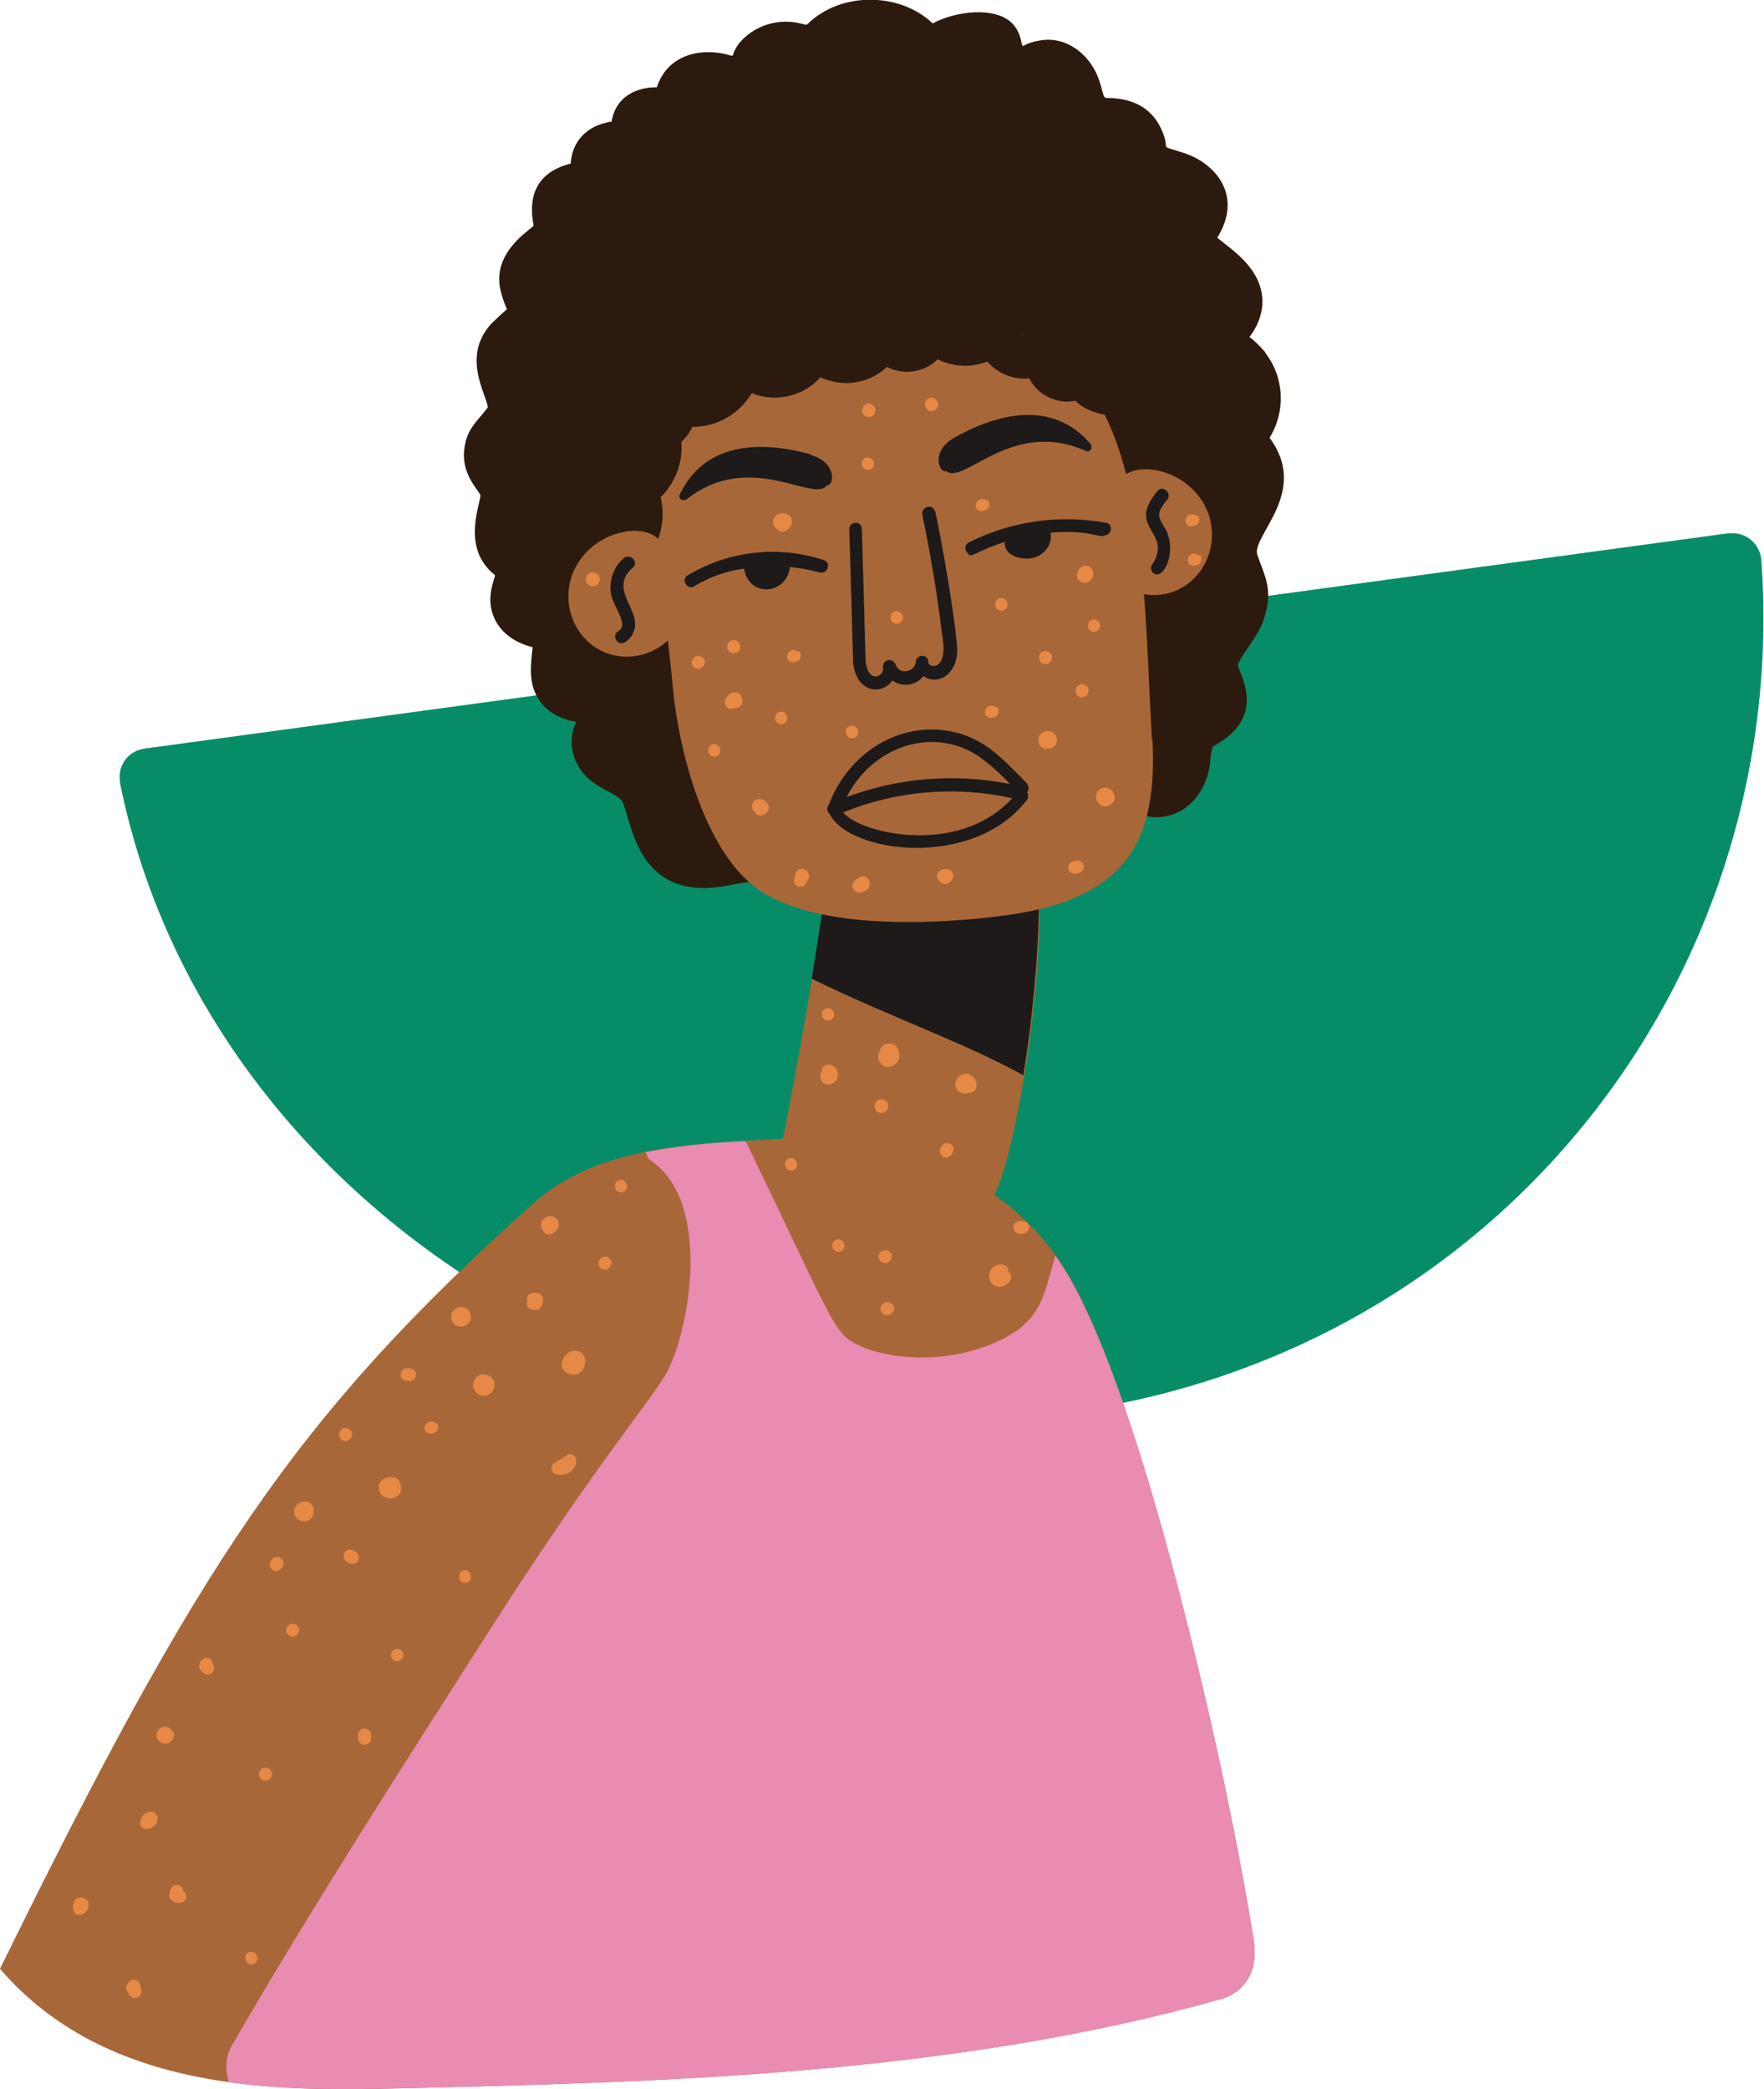 <svg xmlns="http://www.w3.org/2000/svg" id="Layer_1" viewBox="0 0 323.6 383.2"><defs><style>      .st0 {        fill: #2d1a0e;      }      .st1 {        fill: #068d67;      }      .st2 {        fill: #1d1a19;      }      .st3 {        fill: #a86739;      }      .st4 {        fill: #ea8bb1;      }      .st5 {        fill: #e68946;      }    </style></defs><path id="Path_1266" class="st1" d="M26.5,137.3c-2.9.4-4.9,3-4.5,5.9,0,0,0,.2,0,.3,14.9,74.4,93.2,126.5,173.5,115.6,80.3-10.9,133.1-80.8,127.6-156.5-.3-2.9-2.8-5-5.7-4.8,0,0-.2,0-.3,0L26.5,137.3Z"></path><g id="Group_110"><g id="Group_109"><path id="Path_704" class="st0" d="M232.1,64.6c-.9-1-1.8-2-2.9-2.8,1.2-1.5,2-3.3,2.3-5.2.9-6.9-5.6-10.8-8.2-13,4.8-7.7-.3-13.6-6-15.5-5.4-1.8-2.2,0-4.3-4.5-1.5-3.2-4.3-5.3-8.9-5.6-2-.1-1.3.4-2.4-3.1-1.5-4.7-5.9-8.3-10.8-7.5-3.7.6-3.1,1.7-3.5.5-.2-1.4-.8-2.7-1.8-3.7-3.2-3.1-10.5-2.1-14.5.1-5.6-5.4-15.9-6-22.3-.5-1.1,1-.5.8-2.4.4-4-.8-8.1.6-10.7,3.6-2.1,2.7-.3,2.7-2.7,2.1-5.6-1.2-10.8.8-12.5,6.1-5,0-7.8,2.8-8.3,6.3-4.8.7-7.3,3.9-7.5,7.7-5.2,1.3-8.1,4.8-6.8,11.4-1.7,1.5-7.2,5.1-6.2,11.3.3,1.4.7,2.7,1.3,4-1,.9-2,1.8-2.9,2.7-5.4,6-1,12.6-.6,15.3-1.3,1.8-3,3.2-3.8,5.4-1.8,5.3.9,8.4,2.4,10.6.4.7-3.1,8.1,1.1,13.2,2.1,2.6,1.8.3,1,3.9-1.1,4.8,1.5,9.4,7.5,10.9-.2,2.3-.6,4.6,0,7,.9,3.5,3.7,6,8,6.7-1.4,2.9-1,6.3.9,8.9,2.1,3.1,6.4,4.1,7.5,5.6,1.9,3.8,2.6,18.1,18.4,15.7,3-.5,5.2-1.1,6.9-.8,2.4.9,4.8,3.4,9.7,2.9,4.2-.4,7.4-3.9,9.5-4.7,2.8-.4,5.5,3.1,9.4,1.9,4.4,1.3,9.2.6,13.1-2,1.2-.8,2.2-1.8,3.1-2.9,4.2-.5,9.3.9,16.5-1.1,5.4-1.5,7.5-4.4,9.2-6.3,5.5,1.4,11.1-2.4,12.1-9.6,0-1.1.2-2.1.5-3.1,10.6-5.6,4.4-13.9,4.6-15,.9-2.3,3.5-4.8,4.7-8.2,1.9-5.6.2-7.9-1.2-12.1-.7-3.6,9.6-11.5,2.3-21.3,3-4.9,2.7-11.1-.8-15.6"></path><path id="Path_705" class="st3" d="M223.8,366.7c-49.4,13.9-103.3,15.2-149.5,16.3-22.9.6-54.6,1-74.3-21.9,36.4-74.1,54-101.1,97.6-140.2,12-10.8,29.3-11.1,45.4-12,.8,0,.4,1.1,2.3-8.7,3.1-16.5,5.8-33.5,7.8-48.9,0-4.8,4-8.7,8.8-8.7,2.3,0,4.5.9,6.1,2.5,2.9,2.9,2.7,5.4,2.3,8.4,2.8-.3,5.5.8,7.3,2.9,2.2-9.7,12.5-9.3,13,1.5,1.2,26.5-5.3,56.1-8.2,61.3,5,3.4,9.2,7.8,12.5,12.9,12.7,19.1,28.9,85.1,35.1,123.8.9,5.7-1.7,9.5-6.1,10.8"></path><path id="Path_706" class="st2" d="M187.9,197.3c-11.9-6.5-24.3-10.6-39-17.8,4.9-30.2,3.7-29.1,4.8-31.7,4.6-2.2,9.7-2.9,14.7-2.1,2.7,3.1,2,6.1,1.7,7.9,2.8-.3,5.5.8,7.3,2.9.8-3.2,2.4-5.4,4.3-6.3,2.7,1.3,5.5,2.8,8.1,4.3,1.7,5.4.6,26.8-2.1,42.8"></path><path id="Path_707" class="st3" d="M211.3,135.5c-2.1-38.5-.4-75.8-40.3-79.8-9.8-1-28,.6-36.7,6-20.5,12.8-13.2,38.3-10.9,64.1,1.1,12.2,6.1,31.3,16.4,37.8,11,7,32.3,6,45.3,4.2,21.7-3.1,27.3-13.7,26.3-32.3"></path><path id="Path_708" class="st4" d="M223.8,366.7c-49.4,13.9-103.3,15.2-149.5,16.3-9.4.2-20.8.5-32.3-1.1-.8-2.4-.6-5.1.8-7.2,14.8-25.5,30.9-50.5,47.2-76,18.8-29.4,29.2-41.6,32.1-46.6,4.4-7.7,8.8-32-3.1-39.5-.2-.5-.4-.9-.6-1.3,6.1-1.1,12.2-1.8,18.4-2,17.6,36.5,16,35.2,21.7,37.9,8.6,3.2,20.6,2.1,28.4-3.4,3.8-3.2,4.4-5.1,6.7-13.5,15.8,21.8,32.1,98.7,36.4,125.6.9,5.7-1.7,9.5-6.1,10.8"></path><path id="Path_709" class="st0" d="M115,85.9c.4-.4.2-.3,0,0h0"></path><path id="Path_710" class="st0" d="M116.8,81c0,.2,0,.3.1.5,0-.2,0-.3-.1-.5"></path><path id="Path_711" class="st0" d="M214.3,69.4c-.3-5.3-5.9-7.3-10-8.9-45-17.8-78.8,4.9-85.8,6.5-2.1.6-3.4,2.8-2.8,4.9.5,1.8,2.2,3,4,2.9,0,.3,0,0-.3.5-6.4,3.4.4,6.1-4.1,10.3.2-.1-.4.4-.4.4.2-.3.2-.1-.6.3-1.9,1.1-2.5,3.6-1.4,5.5,1.2,2.1.6,4.8-1.3,6.3-1.6,1.6-1.6,4.1,0,5.7,4.6,4.2,11.6-4.1,9.6-12.6,2.7-2.7,4.1-6.4,3.8-10.1.8-.8,1.5-1.7,2-2.8,4.5,0,8.6-2.3,10.9-6.2,4.4,1.8,9.5.6,12.6-2.9,4.1,1.9,8.9,1.2,12.2-1.9,3.1,1.6,6.9,1,9.3-1.4,2.8,1.4,6.2,1.6,9.1.4,1.9,2.2,4.8,3.4,7.7,3.1,1.6,3.1,5.1,4.8,8.5,4.1,4.1,4.4,17.4,4.1,16.9-4.1M187.6,61.3s-.2-.1-.3-.2c0,0,.3.1.3.2M203.4,68.9c0,.3-.1.5-.3.8.1-.3.2-.5.3-.8"></path><path id="Path_712" class="st0" d="M113.1,96c-.3.4-.3.5-.2.4.2-.5.2-.3.2-.4"></path><path id="Path_713" class="st0" d="M116.6,83.5c0,.1-.1.3-.1.5,0-.2,0-.3.1-.5"></path><path id="Path_714" class="st0" d="M116.9,82.7c0-.5,0-.7,0,0,0,0,0,0,0,0"></path><path id="Path_715" class="st3" d="M124.9,107.2c.9-3.2-.7-6.7-3.8-7.9-2.6-3.8-12.9-2.1-16.1,6-1.9,5.2,0,11,4.8,13.8,7.6,4.3,18.3-2.3,15.1-11.8"></path><path id="Path_716" class="st3" d="M201.7,95.9c-.9-3.2.7-6.7,3.8-7.9,2.6-3.8,12.9-2.1,16.1,6,1.9,5.2,0,11-4.8,13.8-7.6,4.3-18.3-2.3-15.1-11.8"></path><path id="Path_717" class="st5" d="M199.3,125.8c-.5-.4-1.3-.4-1.7.1-.4.5-.4,1.3.1,1.7.2.2.5.3.8.3.7,0,1.2-.6,1.2-1.3,0-.3-.1-.6-.4-.8"></path><path id="Path_718" class="st5" d="M192.6,119.7c-.5-.4-1.3-.4-1.7.1-.4.5-.4,1.3.1,1.7.2.2.5.3.8.3.7,0,1.2-.6,1.2-1.3,0-.3-.1-.6-.4-.8"></path><path id="Path_719" class="st5" d="M200.7,113.6c-.7,0-1.2.6-1.1,1.2,0,.6.5,1.1,1.1,1.1.7,0,1.2-.6,1.1-1.2,0-.6-.5-1.1-1.1-1.1"></path><path id="Path_720" class="st5" d="M183.7,109.7c-.7,0-1.2.6-1.1,1.2,0,.6.5,1.1,1.1,1.1.7,0,1.2-.6,1.1-1.2,0-.6-.5-1.1-1.1-1.1"></path><path id="Path_721" class="st5" d="M181.1,91.9c-.5-.5-1.3-.5-1.8,0,0,.1-.2.2-.2.3-.3.6,0,1.3.6,1.5.2,0,.4.1.6,0,.7,0,1.2-.5,1.2-1.2,0-.3-.1-.6-.3-.8"></path><path id="Path_722" class="st5" d="M159.2,83.9c-.7,0-1.2.6-1.1,1.2,0,.6.5,1.1,1.1,1.1.7,0,1.2-.6,1.1-1.2,0-.6-.5-1.1-1.1-1.1"></path><path id="Path_723" class="st5" d="M171.8,73.4c-.4-.5-1.2-.6-1.7-.2,0,0,0,0-.1.1-.5.5-.4,1.4.1,1.8.2.2.5.3.8.3.7,0,1.2-.5,1.2-1.2,0-.3-.1-.6-.3-.8"></path><path id="Path_724" class="st5" d="M160.3,74.5c-.4-.5-1.2-.6-1.7-.2,0,0,0,0-.1.1-.5.5-.4,1.4.1,1.8.2.2.5.3.8.3.7,0,1.2-.5,1.2-1.2,0-.3-.1-.6-.3-.8"></path><path id="Path_725" class="st5" d="M164.5,112.1c-.7,0-1.2.6-1.1,1.2,0,.6.5,1.1,1.1,1.1.7,0,1.2-.6,1.1-1.2,0-.6-.5-1.1-1.1-1.1"></path><path id="Path_726" class="st5" d="M146.5,119.6c-.5-.5-1.3-.5-1.8,0,0,.1-.2.2-.2.3-.3.6,0,1.3.6,1.5.2,0,.4.1.6,0,.7,0,1.2-.5,1.2-1.2,0-.3-.1-.6-.3-.8"></path><path id="Path_727" class="st5" d="M135.8,118.6c0-.7-.5-1.2-1.2-1.2s-1.2.5-1.2,1.2.5,1.2,1.2,1.2,1.2-.5,1.2-1.2h0"></path><path id="Path_728" class="st5" d="M129.2,121c-.3-.6-1-.9-1.6-.6s-.9,1-.6,1.6c.2.4.6.6,1,.7.7,0,1.3-.6,1.3-1.4,0-.1,0-.3,0-.4"></path><path id="Path_729" class="st5" d="M131,136.5c-.7,0-1.2.6-1.1,1.2,0,.6.5,1.1,1.1,1.1.7,0,1.2-.6,1.1-1.2,0-.6-.5-1.1-1.1-1.1"></path><path id="Path_730" class="st5" d="M143.3,130.5c-.7,0-1.2.6-1.1,1.2,0,.6.5,1.1,1.1,1.1.7,0,1.2-.6,1.1-1.2,0-.6-.5-1.1-1.1-1.1"></path><path id="Path_731" class="st5" d="M182.8,129.8c-.5-.5-1.3-.5-1.8,0,0,.1-.2.2-.2.3-.3.6,0,1.3.6,1.5.2,0,.4.1.6,0,.7,0,1.2-.5,1.2-1.2,0-.3-.1-.6-.3-.8"></path><path id="Path_732" class="st5" d="M156.3,133.1c-.7,0-1.2.6-1.1,1.2,0,.6.5,1.1,1.1,1.1.7,0,1.2-.6,1.1-1.2,0-.6-.5-1.1-1.1-1.1"></path><path id="Path_733" class="st5" d="M204.1,145.1c-.6-.7-1.6-.9-2.4-.3-.3.2-.5.6-.6.9-.1.5,0,1.1.4,1.6,1.3,1.6,4-.3,2.6-2.1"></path><path id="Path_734" class="st5" d="M193,134.3c-.8-.5-1.8-.2-2.3.6-.4.8-.2,1.8.6,2.3.3.2.6.2,1,.1.9,0,1.6-.7,1.6-1.6,0-.6-.3-1.1-.8-1.4"></path><path id="Path_735" class="st5" d="M200.4,104.5c-.4-.7-1.3-1-2-.5-.4.2-.6.6-.7,1-.2.5-.2,1,.2,1.4.6.6,1.6.7,2.2,0,.5-.5.6-1.3.3-1.9"></path><path id="Path_736" class="st5" d="M144.8,94.6c-.7-.7-1.8-.6-2.5,0-.4.4-.6,1-.4,1.6.1.5.5.7.6.8,1.2,1.6,3.9-.9,2.3-2.5"></path><path id="Path_737" class="st5" d="M110,106c-.1-.7-.8-1.1-1.5-1s-1.1.8-1,1.5c0,0,0,.2.1.3.3.6,1.1.9,1.7.6.5-.3.8-.8.7-1.4"></path><path id="Path_738" class="st5" d="M140.9,147.7c-.2-.8-1.1-1.3-1.9-1.1-.5.1-.9.5-1,1-.2.7.1.9.5,1.4,1,1.4,2.9,0,2.5-1.3"></path><path id="Path_739" class="st5" d="M136,127.6c-.6-.8-2.2-1.1-3,.9-.2.6.2,1.3.8,1.5.3,0,.6,0,.9-.1.8,0,1.5-.5,1.5-1.3,0-.3,0-.7-.3-1"></path><path id="Path_740" class="st5" d="M148.1,159.8c-.3-.4-.9-.5-1.3-.4-.8.1-.9,1-1.1,1.8-.2.6.2,1.3.8,1.4.6.2,1.3-.2,1.4-.8.6-.5.7-1.3.2-1.9,0,0,0,0,0,0"></path><path id="Path_741" class="st5" d="M174.7,160c-.9-1.5-4.2,0-2.2,1.8,1.2,1.1,2.9-.7,2.2-1.8"></path><path id="Path_742" class="st5" d="M198.8,158.7c-.4-1.2-1.5-.8-2-.7-.6.2-1,.8-.8,1.4.1.4.4.7.8.8,1.2.3,2.3-.6,2-1.5"></path><path id="Path_743" class="st5" d="M220,101.9c-.5-.5-1.3-.5-1.8,0,0,.1-.2.2-.2.3-.3.6,0,1.3.6,1.5.2,0,.4.1.6,0,.7,0,1.2-.5,1.2-1.2,0-.3-.1-.6-.3-.8"></path><path id="Path_744" class="st5" d="M219.6,94.7c-.5-.5-1.3-.5-1.8,0,0,.1-.2.2-.2.3-.3.6,0,1.3.6,1.5.2,0,.4.1.6,0,.7,0,1.2-.5,1.2-1.2,0-.3-.1-.6-.3-.8"></path><path id="Path_745" class="st5" d="M159.5,161.6c-.2-.6-.8-1-1.5-.8,0,0-.2,0-.3.1-.7.4-1.6,1-1.3,1.9.6,1.8,3.6.7,3.1-1.2"></path><path id="Path_746" class="st5" d="M151.9,184.9c-.7,0-1.2.6-1.1,1.2,0,.6.5,1.1,1.1,1.1.7,0,1.2-.6,1.1-1.2,0-.6-.5-1.1-1.1-1.1"></path><path id="Path_747" class="st5" d="M152.2,195.3c-.6-.2-1.3.2-1.4.8,0,0,0,.2,0,.3-.5.7-.4,1.6.2,2.2.3.2.6.3,1,.3,1,0,1.8-.9,1.7-1.9,0-.8-.6-1.5-1.4-1.7"></path><path id="Path_748" class="st5" d="M164.9,193.1c0-1-.9-1.8-1.9-1.7-.8,0-1.4.6-1.6,1.3,0,0-.8,1.5.2,2.3.9,1.6,3.9.2,3.3-1.9"></path><path id="Path_749" class="st5" d="M160.5,202.6c-.2.7.2,1.4.9,1.5.4.1.9,0,1.2-.3,1.4-1.9-1.7-3.1-2.1-1.2"></path><path id="Path_750" class="st5" d="M179.2,199.1c-.2-2.6-3.2-2.8-3.8-.9-.4.8,0,1.8.8,2.2.5.2,1,.2,1.5,0,.6.1,1.3-.3,1.4-.9,0,0,0-.2,0-.3"></path><path id="Path_751" class="st5" d="M174.9,210.5c-.2-.6-.8-1-1.5-.8-.3,0-.5.3-.7.5-.3.6-.5,1.1,0,1.6.8,1.3,2.5-.2,2.2-1.3"></path><path id="Path_752" class="st5" d="M145.1,212.4c-.7,0-1.2.6-1.1,1.2,0,.6.5,1.1,1.1,1.1.7,0,1.2-.6,1.1-1.2,0-.6-.5-1.1-1.1-1.1"></path><path id="Path_753" class="st5" d="M153.8,227.3c-.7,0-1.2.6-1.1,1.2,0,.6.5,1.1,1.1,1.1.7,0,1.2-.6,1.1-1.2,0-.6-.5-1.1-1.1-1.1"></path><path id="Path_754" class="st5" d="M163.6,239.2c-.5-.5-1.2-.5-1.7,0-.5.5-.5,1.2,0,1.7h0c1.1,1.1,2.9-.6,1.8-1.7"></path><path id="Path_755" class="st5" d="M163.5,230c-.3-.6-1-.9-1.6-.6-.6.3-.9,1-.6,1.6.2.4.6.6,1,.7.7,0,1.3-.6,1.3-1.4,0-.1,0-.3,0-.4"></path><path id="Path_756" class="st5" d="M113.9,216.4c-.7,0-1.2.6-1.1,1.2,0,.6.5,1.1,1.1,1.1.7,0,1.2-.6,1.1-1.2,0-.6-.5-1.1-1.1-1.1"></path><path id="Path_757" class="st5" d="M102.5,224.3c-.2-.9-1.1-1.4-2-1.2-.4.1-.7.4-1,.7-.4.6-.3,1.4.2,2,.8,1.5,3.1,0,2.8-1.5"></path><path id="Path_758" class="st5" d="M112.1,231.2c-.3-.6-1-.9-1.6-.6-.6.3-.9,1-.6,1.6.2.4.6.6,1,.7.7,0,1.3-.6,1.3-1.4,0-.1,0-.3,0-.4"></path><path id="Path_759" class="st5" d="M97.5,237.2c-.8.3-.9.7-.8,1.5-.2.7.2,1.4.9,1.5,0,0,.2,0,.2,0,.6.2,1.2,0,1.5-.6.6-1,.6-2.9-1.9-2.4"></path><path id="Path_760" class="st5" d="M106,247.8c-2.3-.5-3.6,2.3-2.6,3.5.9,1,2.4,1.1,3.3.2,0,0,.1,0,.1-.1.9-1.1.8-3.2-.8-3.6"></path><path id="Path_761" class="st5" d="M85,239.8c-.9-.3-1.9.3-2.2,1.2,0,0,0,.1,0,.2-.2.9.4,1.8,1.3,2.1.1,0,.2,0,.3,0,1,.1,1.9-.6,2-1.6,0-.9-.5-1.7-1.3-1.9"></path><path id="Path_762" class="st5" d="M90.7,253.9c0-1.1-1-1.9-2.1-1.8-1.1,0-1.9,1-1.8,2.1,0,.2,0,.5.2.7.5,1,1.6,1.4,2.6.9.7-.3,1.2-1.1,1.1-1.9"></path><path id="Path_763" class="st5" d="M75.9,251.3c-.6-.6-2-.5-2.3.4-.2.4-.2,1.6,1.5,1.6.7,0,1.2-.5,1.2-1.2,0-.3-.1-.6-.3-.8"></path><path id="Path_764" class="st5" d="M80,261.1c-.5-.5-1.3-.5-1.8,0,0,.1-.2.2-.2.3-.3.6,0,1.3.6,1.5.2,0,.4.1.6,0,.7,0,1.2-.5,1.2-1.2,0-.3-.1-.6-.3-.8"></path><path id="Path_765" class="st5" d="M64.2,262.2c-.5-.4-1.3-.4-1.7.1-.4.5-.4,1.3.1,1.7.2.2.5.3.8.3.7,0,1.2-.6,1.2-1.3,0-.3-.1-.6-.4-.8"></path><path id="Path_766" class="st5" d="M72.1,271c-1.1-.3-2.3.3-2.6,1.4,0,.2,0,.4,0,.5,0,1.1,1,2,2.2,1.9.2,0,.5,0,.7-.2,1.6-.2,1.7-3.1-.2-3.7"></path><path id="Path_767" class="st5" d="M57.6,276.9c-.4-2.5-4.1-1.6-3.6.8.3,1,1.3,1.5,2.2,1.3.9-.2,1.5-1.1,1.3-2.1"></path><path id="Path_768" class="st5" d="M65.8,285.4c-.3-1-2-1.7-2.6-.6-.7,1.3,1,2.2,1.8,2,.6-.2,1-.8.8-1.5"></path><path id="Path_769" class="st5" d="M85.3,288c-.7,0-1.2.6-1.1,1.2,0,.6.5,1.1,1.1,1.1.7,0,1.2-.6,1.1-1.2,0-.6-.5-1.1-1.1-1.1"></path><path id="Path_770" class="st5" d="M72.9,302.4c-.7,0-1.2.5-1.2,1.1s.5,1.2,1.1,1.2,1.2-.5,1.2-1.1-.5-1.2-1.1-1.2h0"></path><path id="Path_771" class="st5" d="M54.8,298.5c-.3-.6-1-.9-1.6-.6s-.9,1-.6,1.6c.2.4.6.6,1,.7.7,0,1.3-.6,1.3-1.4,0-.1,0-.3,0-.4"></path><path id="Path_772" class="st5" d="M39.2,305.7c-.6-3.6-3.9-.4-2.2.8.3.6,1,.8,1.6.5.5-.2.8-.8.6-1.4"></path><path id="Path_773" class="st5" d="M49.5,324.5c-.5-.4-1.3-.4-1.7.1-.4.5-.4,1.3.1,1.7.2.2.5.3.8.3.7,0,1.2-.6,1.2-1.3,0-.3-.1-.6-.4-.8"></path><path id="Path_774" class="st5" d="M28.9,333.5c0-1.3-1.6-1.6-2.5-.7-.5.5-.7,1.1-.7,1.8.5,1.6,3.3.8,3.2-1.1"></path><path id="Path_775" class="st5" d="M16.2,348.9c-.3-.7-1.1-1.1-1.9-.8-.3.1-.6.4-.7.7-.6,1,0,2.8,1.3,2.4,1-.3,1.6-1.4,1.3-2.4"></path><path id="Path_776" class="st5" d="M33.6,346.9c0-.7-.5-1.2-1.1-1.2-.3,0-.6.1-.9.3-.3.4-.5.8-.5,1.3-.4,1.4,1.8,2.2,2.7,1.4.5-.5.5-1.2,0-1.7,0,0,0,0-.1-.1"></path><path id="Path_777" class="st5" d="M25.9,365c-.2-.9-.2-1.8-1.2-1.9-.8-.1-1.1.5-1.4.9-.5.8.3,1.5.3,1.6.2.6.8,1,1.5.8.6-.2,1-.8.8-1.4"></path><path id="Path_778" class="st5" d="M31.7,317.7c-.3-.8-1.2-1.2-2-.9-.8.3-1.2,1.2-.9,2,.1.3.4.6.7.8.8.4,1.7.2,2.2-.6.2-.4.3-.9.1-1.4"></path><path id="Path_779" class="st5" d="M52,286.4c-.2-.6-.8-1-1.5-.8-.3,0-.5.3-.7.5-.3.6-.5,1.1,0,1.6.8,1.3,2.5-.2,2.2-1.3"></path><path id="Path_780" class="st5" d="M104,266.9c-2.4,1.6-2.4,1.4-2.6,1.7-1.5,2.5,4.3,2.8,4.3-.7,0-.7-.5-1.2-1.2-1.2-.2,0-.4,0-.6.2"></path><path id="Path_781" class="st5" d="M185,233.2c0-.6-.3-1.1-.9-1.2-1.1-.3-2.3.3-2.6,1.5-.1.5,0,1.1.2,1.6,1.7,2.4,5.1-.5,3.3-1.8"></path><path id="Path_782" class="st5" d="M188.4,224.3c-.7-.7-2.6-.4-2.5.8,0,1.5,2,1.4,2.5.8.5-.5.5-1.2,0-1.7"></path><path id="Path_783" class="st5" d="M67.7,317.4c-.5-.5-1.2-.5-1.7,0-.4.4-.3.8-.3,1.4,0,.7.5,1.2,1.2,1.2.7,0,1.2-.5,1.2-1.2,0-.5,0-1-.3-1.4"></path><path id="Path_784" class="st5" d="M46.1,358c-.7,0-1.2.6-1.1,1.2,0,.6.5,1.1,1.1,1.1.7,0,1.2-.6,1.1-1.2,0-.6-.5-1.1-1.1-1.1"></path><path id="Path_785" class="st2" d="M202.9,95.9c-8.6-1.6-17.4-.3-25.2,3.6-.5.3-.8.9-.5,1.5,0,.1.2.3.3.4.6,1.2,1.2-.2,6.8-2-.2,2.4,2.8,3.3,4.8,3,2.2-.3,4.1-2.4,3.6-4.7,7.3-.6,9.2,1.1,9.9.5,1.3,0,1.7-2,.4-2.3"></path><path id="Path_786" class="st2" d="M199.2,82.7c.4.2.8,0,1-.4,0-.2,0-.5,0-.7-6.5-7.8-16-6.4-25-1.4-4.6,2.5-2.9,6.7-1.6,6.2,3.2,2.7,12.1-9.9,25.8-3.6"></path><path id="Path_787" class="st2" d="M148.6,83.3c-9.9-2.7-19.5-1.8-23.9,7.4-.2.4,0,.8.4,1,.2,0,.5,0,.7,0,11.8-9.4,23.4.7,25.9-2.7,1.3.2,2-4.2-3.1-5.6"></path><path id="Path_788" class="st2" d="M151.1,102.7c-8.3-2.7-17.4-1.7-24.9,2.8-.6.3-.8,1.1-.4,1.6.3.6,1.1.8,1.6.4h0c2.8-1.7,5.9-2.8,9.1-3.2.9,5.5,7.9,4.7,8.4-.3,4.2.4,5.4,1.2,5.9,1,.7,0,1.1-.7,1.1-1.3,0-.5-.4-.8-.8-1"></path><path id="Path_789" class="st2" d="M188.5,143.8c-5-5.1-8.5-9.1-15.7-9.9-8.3-.9-17.1,4.1-20.8,13.8-.4.5-.3,1.2.2,1.6,0,0,0,0,0,0,3.7,7.3,26.4,10.1,36.1-2.5.4-.4.4-1,.1-1.5.4-.4.4-1.1,0-1.5M179.5,138.7c2.1,1.5,4,3.2,5.8,5.1-10-2-20.4-1.2-30,2.4,5-9.7,16.2-12.9,24.2-7.5M154.7,149c9.8-4,20.6-4.9,31-2.6-10,10.9-28.3,6.3-31,2.6"></path><path id="Path_790" class="st2" d="M171.5,93.8c-.3-1.5-2.6-.9-2.3.6,1.5,7.3,2.7,14.4,3.5,21,.3,2.2,1,5.5-.8,6.6-.5.3-1.6.2-1.6-.6,0-.7-.6-1.2-1.2-1.1-.6,0-1.1.5-1.1,1.1-.1,1.1-1.1,1.8-2.2,1.7-.7,0-1.3-.6-1.5-1.2-.2-.6-.9-1-1.5-.8-.6.2-.9.8-.8,1.4.2,1.5-2.4,2.8-3.1-.5-.2-1,0,1.1-.8-25,0-.7-.6-1.2-1.2-1.1-.6,0-1.1.5-1.1,1.1,0,0,.7,23.7.7,24.4.5,5.7,5.3,6.2,7.2,3.4,1.8,1.3,4.3,1,5.7-.8,2.5,1.8,6.2-.2,6.2-4.8,0-2.3-1.8-14.8-4-25.3"></path><path id="Path_791" class="st2" d="M116.1,104.1c1.2-1-.5-2.7-1.7-1.7-1.9,1.6-2.7,4.1-2.3,6.6.4,2.3,3.4,5.6,1.3,6.8-1.3.7-.1,2.8,1.2,2,1.1-.6,1.8-1.8,1.9-3.1.2-3.5-4.6-7-.4-10.6"></path><path id="Path_792" class="st2" d="M214.3,98.1c-1.1-2.8-3-3.2-.2-6.4,1-1.1-.7-2.8-1.7-1.7-4.8,5.6-.1,7,0,10.4,0,1.2-.4,2.3-1.1,3.2-.3.6-.1,1.3.4,1.6,1.9,1.1,3.9-3.9,2.5-7.2"></path></g></g></svg>